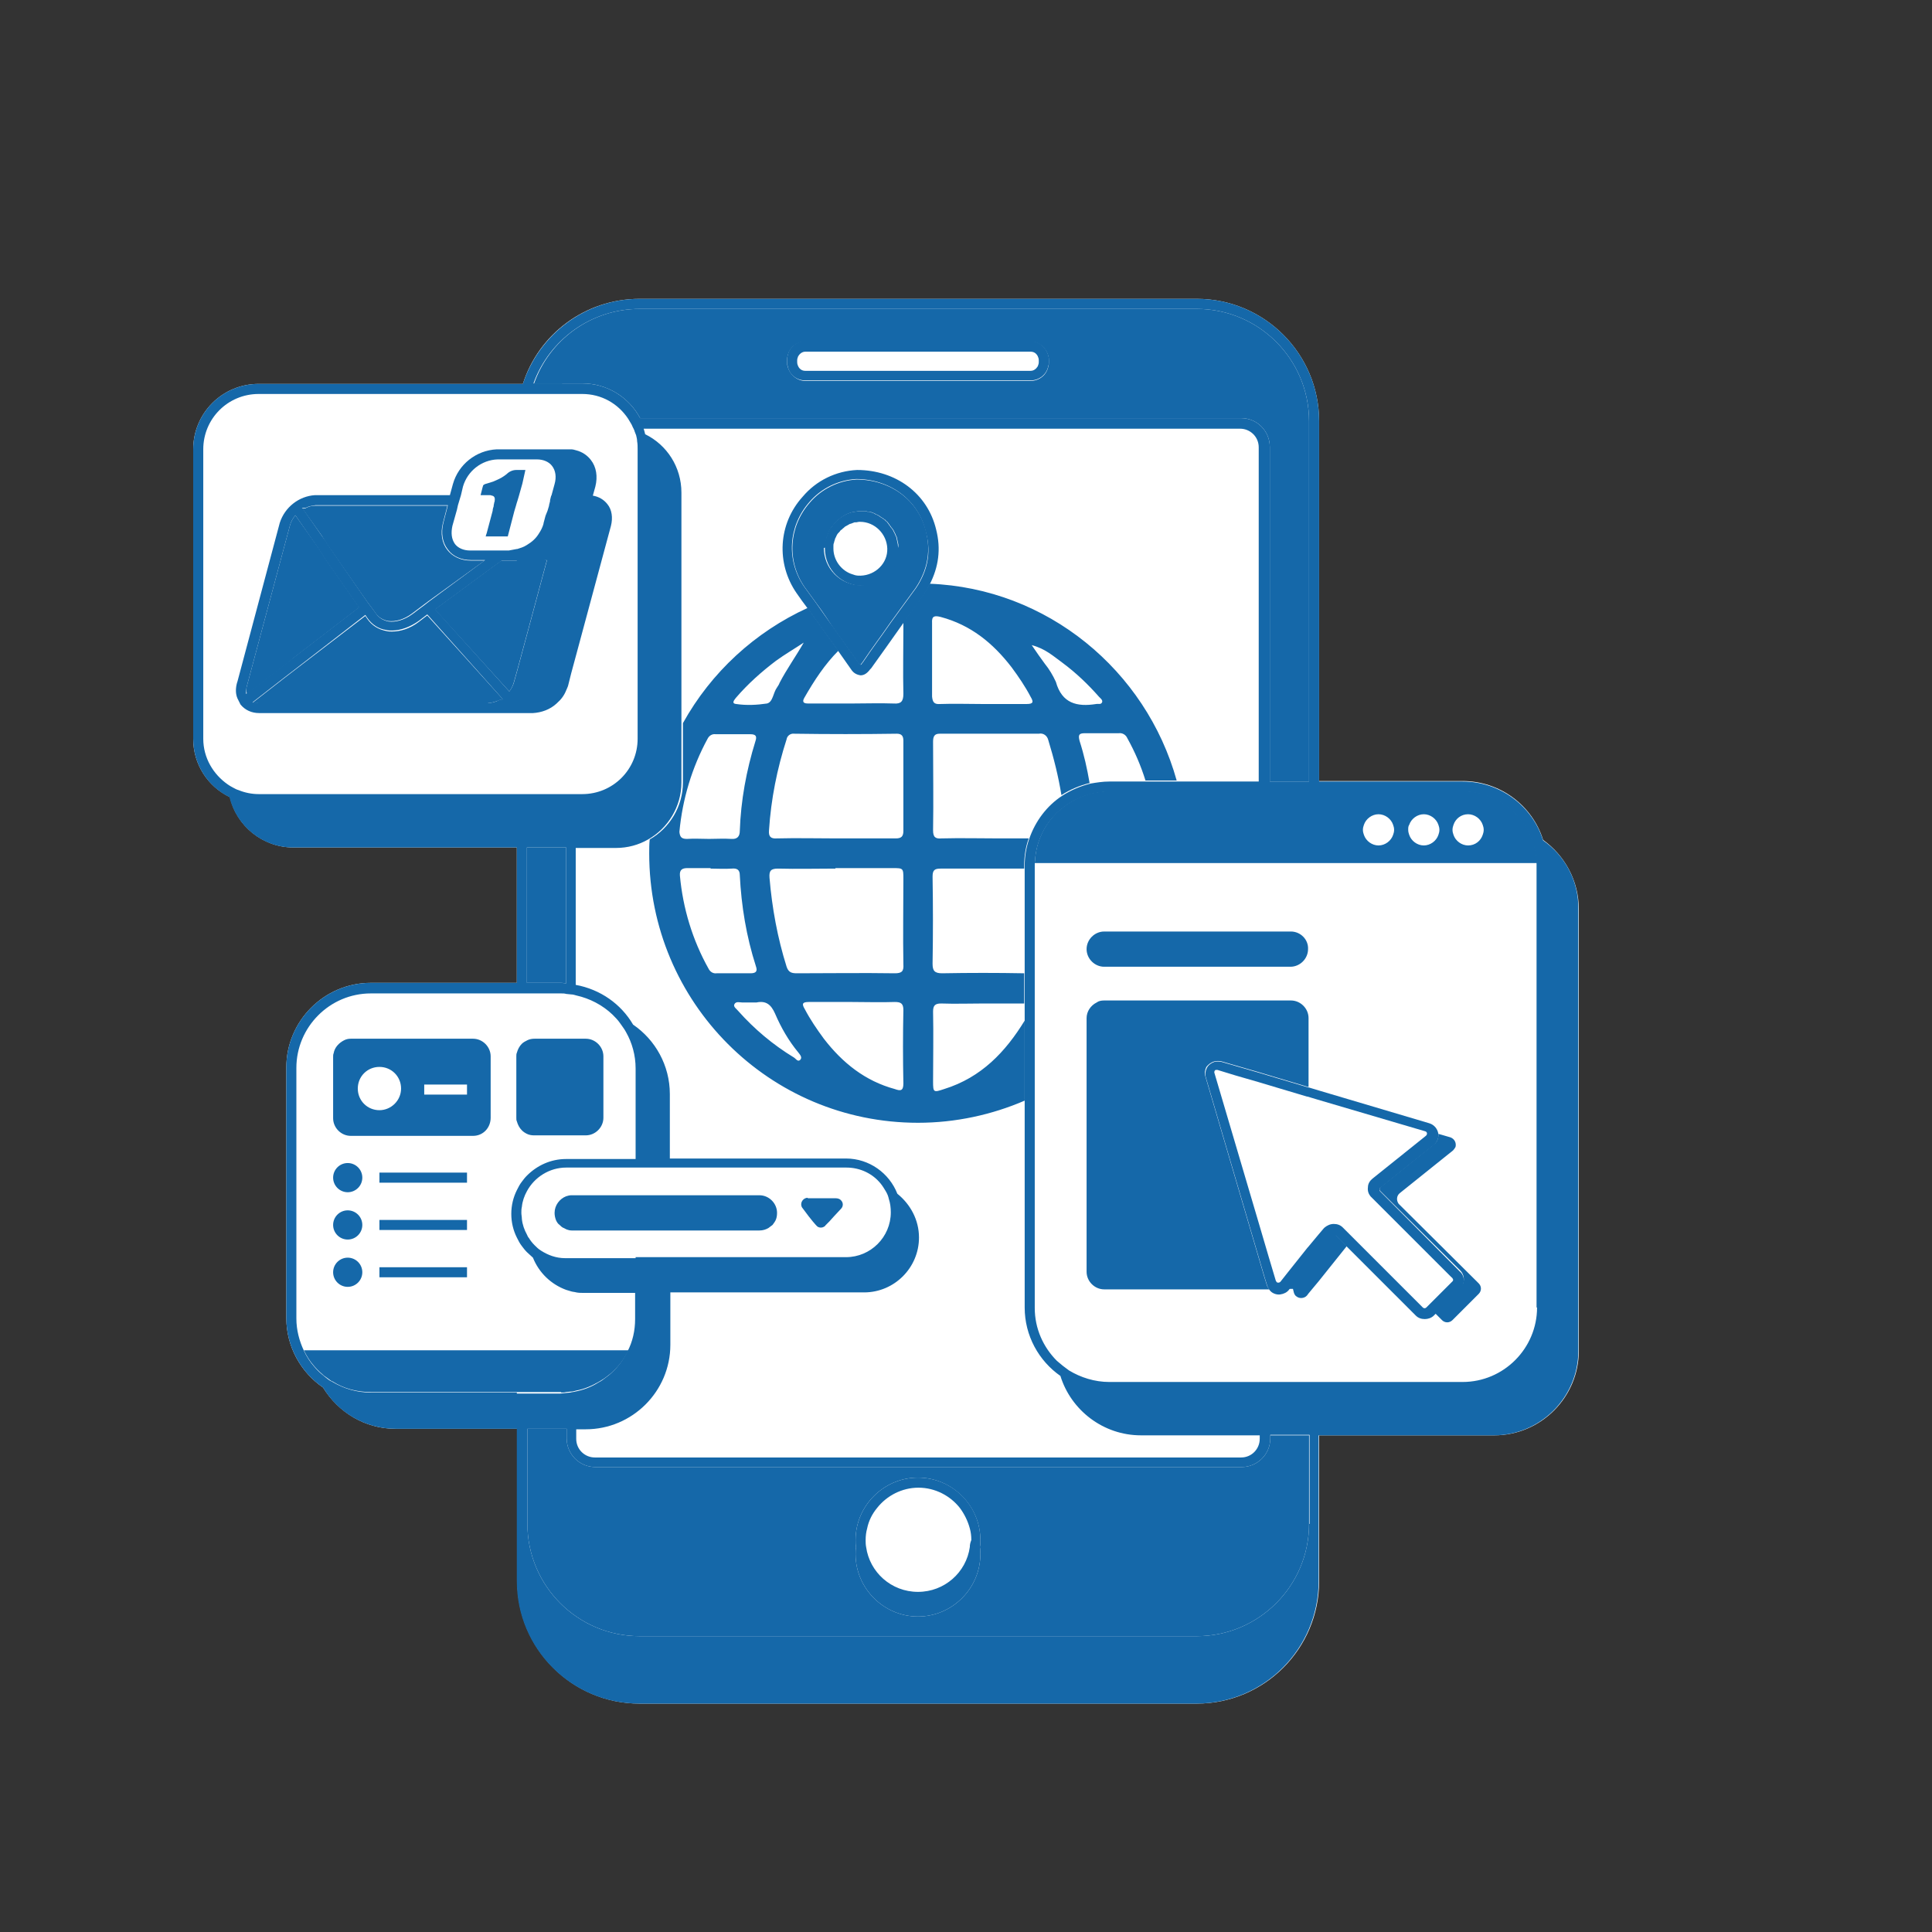 <?xml version="1.0" encoding="UTF-8"?>
<svg xmlns="http://www.w3.org/2000/svg" xmlns:xlink="http://www.w3.org/1999/xlink" width="1080" zoomAndPan="magnify" viewBox="0 0 810 810" height="1080" preserveAspectRatio="xMidYMid meet" version="1.2">
  <rect x="0" y="0" width="810" height="810" fill="#333333" stroke="none"/>
  <defs>
    <clipPath id="a5200ec0a7">
      <path d="M 81 125.02 L 662 125.02 L 662 714.52 L 81 714.52 Z M 81 125.02 "></path>
    </clipPath>
    <clipPath id="5ad0961007">
      <path d="M 81 125.02 L 662 125.02 L 662 714.52 L 81 714.52 Z M 81 125.02 "></path>
    </clipPath>
  </defs>
  <g id="05b8f30c1b">
    <g clip-rule="nonzero" clip-path="url(#a5200ec0a7)">
      <path style=" stroke:none;fill-rule:nonzero;fill:#ffffff;fill-opacity:1;" d="M 661.934 381.258 L 661.934 566.32 C 661.934 585.734 646.105 601.77 626.484 601.77 L 553.047 601.77 L 553.047 662.965 C 553.047 691.242 530.047 714.242 501.77 714.242 L 268.172 714.242 C 239.898 714.242 216.895 691.242 216.895 662.965 L 216.895 599.027 L 165.828 599.027 C 152.957 599.027 141.773 592.062 135.441 581.723 C 126.156 575.395 120.039 564.633 120.039 552.605 L 120.039 447.516 C 120.039 428.102 135.863 412.066 155.488 412.066 L 216.684 412.066 L 216.684 355.301 L 122.992 355.301 C 110.121 355.301 99.148 346.227 96.406 334.199 C 87.121 329.77 81 320.484 81 309.723 L 81 188.387 C 81 173.191 93.238 160.953 108.434 160.953 L 219.219 160.953 C 225.758 140.273 245.172 125.293 268.172 125.293 L 501.77 125.293 C 530.047 125.293 553.047 148.293 553.047 176.57 L 553.047 327.449 L 613.188 327.449 C 629.016 327.449 642.52 337.789 646.953 352.137 C 656.023 358.68 661.934 369.23 661.934 381.258 Z M 661.934 381.258 "></path>
    </g>
    <path style=" stroke:none;fill-rule:nonzero;fill:#1568a9;fill-opacity:1;" d="M 235.254 412.066 L 220.906 412.066 L 220.906 355.301 L 237.363 355.301 L 237.363 412.277 C 236.73 412.277 236.098 412.066 235.254 412.066 Z M 532.367 601.77 L 548.828 601.77 L 548.828 638.91 C 548.828 664.867 527.727 685.969 501.77 685.969 L 268.172 685.969 C 242.219 685.969 221.117 664.867 221.117 638.91 L 221.117 599.027 L 237.574 599.027 L 237.574 603.039 C 237.574 609.578 242.852 615.066 249.605 615.066 L 520.551 615.066 C 527.094 615.066 532.578 609.789 532.578 603.039 L 532.578 601.77 Z M 410.82 648.617 C 411.031 647.562 411.031 646.508 411.031 645.664 C 411.031 631.312 399.215 619.496 384.867 619.496 C 370.516 619.496 358.699 631.312 358.699 645.664 C 358.699 646.719 358.699 647.773 358.91 648.617 C 358.699 649.672 358.699 650.727 358.699 651.57 C 358.699 665.922 370.516 677.738 384.867 677.738 C 399.215 677.738 411.031 665.922 411.031 651.57 C 411.031 650.727 411.031 649.672 410.82 648.617 Z M 235.676 160.953 L 223.859 160.953 C 230.191 142.594 247.703 129.512 268.172 129.512 L 501.77 129.512 C 527.727 129.512 548.828 150.613 548.828 176.57 L 548.828 327.66 L 532.367 327.66 L 532.367 187.332 C 532.367 180.789 527.094 175.305 520.34 175.305 L 268.383 175.305 C 263.742 166.652 254.668 160.742 244.117 160.742 L 235.676 160.742 Z M 330 151.879 C 330 152.512 330 152.934 330.211 153.566 C 331.059 156.945 334.012 159.688 337.598 159.688 L 432.133 159.688 C 435.723 159.688 438.887 157.156 439.52 153.566 C 439.73 153.145 439.73 152.512 439.73 151.879 L 439.73 151.035 C 439.73 150.402 439.73 149.98 439.52 149.348 C 438.676 145.973 435.723 143.227 432.133 143.227 L 337.598 143.227 C 334.012 143.227 330.848 145.762 330.211 149.348 C 330 149.77 330 150.402 330 151.035 Z M 391.195 310.988 C 391.195 323.438 391.406 335.676 391.195 348.129 C 391.195 351.082 392.254 351.715 394.785 351.504 C 402.805 351.293 410.82 351.504 418.84 351.504 C 423.062 351.504 427.281 351.504 431.289 351.504 C 430.023 355.09 429.391 358.891 429.391 362.898 L 429.391 364.164 C 426.016 364.164 422.641 364.164 419.262 364.164 C 411.031 364.164 402.594 364.164 394.363 364.164 C 391.828 364.164 390.984 364.797 390.984 367.539 C 391.195 379.781 391.195 391.809 390.984 404.047 C 390.984 407 391.828 408.055 394.996 408.055 C 406.391 407.844 417.996 407.844 429.391 408.055 L 429.391 420.719 C 423.695 420.719 417.996 420.719 412.297 420.719 C 406.391 420.719 400.48 420.93 394.574 420.719 C 392.043 420.719 391.195 421.562 391.195 424.094 C 391.406 433.801 391.195 443.719 391.195 453.426 C 391.195 458.066 391.406 458.066 395.84 456.59 C 411.453 451.738 421.582 440.977 429.602 427.891 L 429.602 461.445 C 415.887 467.352 400.691 470.73 384.867 470.73 C 322.617 470.73 272.184 420.297 272.184 357.832 C 272.184 355.934 272.184 353.824 272.395 351.926 C 280.625 347.281 286.32 338.211 286.32 328.082 L 286.32 303.18 C 298.137 281.867 316.496 264.984 338.652 254.855 C 341.188 258.445 343.93 262.242 346.461 265.828 L 351.527 272.793 C 345.828 278.492 341.398 285.242 337.176 292.629 C 336.121 294.527 337.176 294.949 338.863 294.949 C 344.984 294.949 350.891 294.949 357.012 294.949 C 362.922 294.949 368.828 294.738 374.738 294.949 C 377.691 295.16 378.746 294.105 378.746 290.941 C 378.535 281.867 378.746 272.582 378.746 263.508 C 378.746 262.453 378.746 261.609 378.746 260.766 C 381.277 257.391 383.602 254.012 386.133 250.637 C 387.609 248.738 388.664 246.84 389.719 244.727 C 439.098 246.629 480.457 281.023 493.328 327.234 L 480.246 327.234 C 478.348 321.117 475.816 315.207 472.648 309.512 C 472.016 308.035 470.539 307.191 469.062 307.402 C 464.422 307.402 459.566 307.402 454.926 307.402 C 452.391 307.402 451.969 308.035 452.602 310.566 C 454.504 316.473 455.77 322.172 456.824 328.293 C 452.602 329.348 448.594 331.035 445.008 333.355 C 443.742 325.547 441.84 317.953 439.52 310.355 C 439.098 308.457 437.41 307.191 435.512 307.613 C 421.582 307.613 407.867 307.613 393.941 307.613 C 391.828 307.613 391.195 308.668 391.195 310.988 Z M 332.957 307.613 C 331.48 307.402 330 308.457 329.789 309.934 C 325.781 322.383 323.25 335.043 322.406 348.129 C 322.195 350.66 323.039 351.715 325.781 351.504 C 334.012 351.293 342.453 351.504 350.68 351.504 C 358.91 351.504 367.352 351.504 375.582 351.504 C 377.902 351.504 378.746 350.66 378.746 348.34 C 378.746 335.676 378.746 323.016 378.746 310.566 C 378.746 308.668 378.113 307.613 376.004 307.613 C 361.656 307.824 347.305 307.824 332.957 307.613 Z M 308.688 295.16 C 312.91 295.793 317.34 295.582 321.562 294.949 C 324.094 294.316 324.094 290.52 325.781 288.199 C 326.203 287.566 326.625 286.934 326.836 286.297 C 329.789 280.602 333.59 275.324 336.965 269.418 C 333.168 271.949 329.156 274.27 325.359 277.016 C 319.238 281.656 313.543 286.723 308.477 292.629 C 308.055 293.262 306.367 294.949 308.688 295.16 Z M 288.008 351.715 C 291.176 351.504 294.129 351.715 297.293 351.715 C 300.461 351.715 303.414 351.504 306.578 351.715 C 309.109 351.926 310.164 350.66 310.164 348.34 C 310.59 335.676 312.91 323.016 316.707 310.777 C 317.34 308.879 317.129 307.824 314.598 307.824 C 309.742 307.824 304.891 307.824 300.035 307.824 C 298.559 307.613 297.293 308.457 296.66 309.723 C 290.121 321.75 286.109 335.043 284.844 348.762 C 285.055 351.082 285.898 351.715 288.008 351.715 Z M 314.598 408.055 C 316.707 408.055 317.762 407.422 316.918 405.102 C 312.91 392.652 310.801 379.781 310.164 366.906 C 310.164 364.586 308.898 363.953 306.789 364.164 C 303.836 364.375 300.883 364.164 297.926 364.164 L 297.926 363.953 C 294.762 363.953 291.598 363.953 288.219 363.953 C 286.109 363.953 284.844 364.586 285.055 367.117 C 286.32 380.836 290.332 394.129 297.082 406.156 C 297.715 407.422 298.98 408.266 300.461 408.055 C 305.102 408.055 309.953 408.055 314.598 408.055 Z M 334.645 441.188 C 330.633 436.332 327.469 430.848 324.938 424.938 C 323.25 421.141 321.141 419.453 317.129 420.297 C 316.496 420.297 315.863 420.297 315.23 420.297 C 313.965 420.297 312.488 420.297 311.223 420.297 C 310.164 420.297 308.477 419.664 307.844 421.141 C 307.422 422.195 308.898 423.039 309.531 423.883 C 316.285 431.48 324.094 438.02 332.746 443.297 C 333.59 443.719 334.434 445.406 335.488 444.352 C 336.543 443.297 335.277 442.031 334.645 441.188 Z M 378.746 454.27 C 378.535 443.93 378.535 433.801 378.746 423.461 C 378.746 420.719 377.691 420.086 375.16 420.086 C 369.25 420.297 363.344 420.086 357.223 420.086 C 351.105 420.086 344.984 420.086 339.074 420.086 C 336.332 420.086 336.121 420.93 337.387 423.039 C 339.707 427.469 342.453 431.48 345.406 435.488 C 353.215 445.617 362.711 453.215 375.16 456.59 C 377.48 457.434 378.746 457.434 378.746 454.27 Z M 378.746 404.258 C 378.535 392.441 378.746 380.414 378.746 368.598 C 378.746 363.953 378.746 363.953 374.105 363.953 C 366.086 363.953 358.277 363.953 350.258 363.953 L 350.258 364.164 C 342.242 364.164 334.223 364.375 326.203 364.164 C 323.25 364.164 322.406 365.008 322.617 367.961 C 323.672 380.625 325.992 393.285 329.789 405.312 C 330.633 407.844 332.113 408.055 334.223 408.055 C 347.938 408.055 361.445 407.844 375.16 408.055 C 378.113 408.055 378.957 407.211 378.746 404.258 Z M 432.555 270.473 C 434.668 273.637 436.355 275.957 438.043 278.281 C 439.941 280.602 441.418 283.133 442.684 285.875 C 445.219 294.949 451.547 296.426 459.566 295.16 C 460.41 294.949 461.676 295.582 462.098 294.316 C 462.309 293.473 461.465 292.84 460.832 292.207 C 456.191 286.934 451.125 282.078 445.43 277.859 C 441.629 275.113 438.254 271.949 432.555 270.473 Z M 394.152 295.16 C 400.059 294.949 405.969 295.16 411.875 295.16 C 417.996 295.16 424.328 295.16 430.445 295.16 C 433.191 295.16 433.402 294.316 432.133 292.207 C 429.812 287.777 427.07 283.766 424.117 279.758 C 416.309 269.629 407.023 262.031 394.363 258.656 C 391.828 258.023 390.562 258.234 390.773 261.188 C 390.773 271.527 390.773 281.656 390.773 291.996 C 390.984 294.316 391.617 295.371 394.152 295.16 Z M 342.453 253.168 C 340.762 250.848 339.074 248.527 337.387 246.207 C 329.789 235.23 330.633 220.883 339.496 210.754 C 344.352 205.059 351.527 201.469 359.121 201.047 C 373.262 201.047 385.078 209.699 388.242 222.781 C 390.141 230.59 389.086 237.766 384.867 244.938 C 384.234 245.996 383.391 247.262 382.547 248.316 C 380.012 251.691 377.691 255.066 375.16 258.445 C 372.629 261.82 370.305 265.406 367.773 268.785 C 365.664 271.738 363.555 274.691 361.445 277.859 L 361.23 278.07 C 361.02 278.492 360.809 278.703 360.598 278.703 C 360.387 278.703 360.387 278.492 359.965 278.07 L 354.059 269.84 L 349.414 263.297 C 347.305 260.133 344.984 256.547 342.453 253.168 Z M 345.406 229.746 C 345.406 238.398 352.371 245.359 361.02 245.359 C 369.672 245.148 376.426 238.398 376.637 229.746 C 376.637 229.113 376.637 228.691 376.637 228.27 C 376.426 227.215 376.215 226.371 376.004 225.312 C 376.004 225.102 376.004 225.102 375.793 224.891 C 375.582 224.469 375.582 224.258 375.371 223.836 C 375.371 223.625 375.16 223.625 375.16 223.414 C 374.949 223.203 374.949 222.781 374.738 222.57 C 374.738 222.359 374.527 222.359 374.527 222.148 C 374.316 221.938 374.105 221.516 373.895 221.305 C 373.895 221.305 373.684 221.094 373.684 221.094 C 373.473 220.672 373.262 220.461 373.051 220.25 C 373.051 220.039 372.84 220.039 372.84 219.828 C 372.629 219.617 372.418 219.406 372.207 218.984 C 372.207 218.984 371.996 218.773 371.996 218.773 C 371.781 218.562 371.359 218.352 371.148 217.93 C 370.938 217.93 370.938 217.719 370.727 217.719 C 370.516 217.508 370.094 217.297 369.883 217.086 C 369.672 217.086 369.672 216.875 369.461 216.875 C 369.25 216.664 368.828 216.453 368.617 216.242 C 368.406 216.242 368.406 216.031 368.195 216.031 C 367.984 215.82 367.562 215.82 367.352 215.609 C 367.141 215.609 366.93 215.398 366.93 215.398 C 366.719 215.184 366.297 215.184 366.086 214.973 C 365.875 214.973 365.664 214.973 365.453 214.762 C 365.242 214.762 364.82 214.551 364.609 214.551 C 364.398 214.551 364.188 214.551 363.977 214.551 C 363.766 214.551 363.344 214.34 363.133 214.34 C 362.922 214.34 362.711 214.34 362.5 214.34 C 362.289 214.34 361.867 214.34 361.656 214.34 C 361.656 214.34 361.445 214.34 361.445 214.34 L 361.23 214.34 C 361.02 214.34 360.598 214.34 360.387 214.34 C 360.176 214.34 359.965 214.34 359.754 214.34 C 359.332 214.34 358.91 214.551 358.488 214.551 C 358.488 214.551 358.277 214.551 358.277 214.551 C 355.957 214.973 353.637 216.031 351.738 217.719 C 351.527 217.93 351.102 218.141 350.891 218.562 C 350.891 218.562 350.68 218.773 350.68 218.773 C 350.68 218.773 350.469 218.984 350.469 218.984 C 350.258 219.195 350.047 219.406 349.836 219.617 C 349.836 219.617 349.625 219.828 349.625 219.828 C 349.414 220.039 349.203 220.461 348.992 220.672 C 348.992 220.883 348.781 220.883 348.781 220.883 C 348.57 221.094 348.359 221.516 348.148 221.727 C 348.148 221.938 347.938 221.938 347.938 222.148 C 347.727 222.57 347.516 222.781 347.516 223.203 C 347.516 223.414 347.305 223.414 347.305 223.625 C 347.094 224.047 347.094 224.258 346.883 224.68 C 346.883 224.891 346.883 224.891 346.672 225.102 C 346.672 225.527 346.461 225.738 346.461 226.16 C 346.461 226.371 346.461 226.371 346.25 226.582 C 346.25 227.004 346.039 227.215 346.039 227.637 C 346.039 227.848 346.039 228.059 346.039 228.27 C 346.039 228.48 346.039 228.902 346.039 229.113 C 346.039 229.324 346.039 229.324 346.039 229.535 Z M 204.656 294.738 C 206.344 294.738 208.031 294.105 209.512 293.473 L 210.988 293.473 L 210.566 292.84 L 179.125 258.023 L 175.535 260.766 C 171.949 263.508 167.941 264.773 164.352 264.773 C 163.508 264.773 162.875 264.773 162.031 264.562 C 158.656 263.93 155.91 262.242 154.012 259.5 L 153.168 258.234 L 124.258 280.391 L 118.773 284.609 L 106.32 294.316 L 105.898 294.738 L 107.59 294.738 C 108.012 294.738 108.434 294.949 108.855 294.949 L 204.656 294.949 Z M 216.684 235.02 L 210.145 235.02 L 182.289 255.488 L 213.52 289.887 C 214.363 288.832 214.996 287.566 215.418 286.086 L 216.895 280.812 L 219.008 273.004 L 221.117 265.195 L 229.348 234.598 C 228.5 234.809 227.867 234.809 227.023 234.809 L 216.684 234.809 Z M 123.203 275.746 L 125.945 273.637 L 150.637 254.645 L 136.496 234.387 L 133.543 229.746 L 123.836 216.031 C 122.781 217.297 121.938 218.773 121.516 220.461 L 103.578 287.355 C 103.156 288.621 103.156 289.887 103.578 290.941 L 120.672 277.859 Z M 102.312 294.738 Z M 134.809 224.469 L 136.285 226.793 L 137.766 229.113 L 153.801 252.113 L 156.332 255.488 L 157.387 256.969 C 158.656 258.867 160.555 259.922 162.664 260.344 C 165.828 260.766 169.418 259.711 172.793 257.18 L 176.168 254.645 L 177.855 253.379 L 179.547 252.113 L 203.18 235.02 L 197.27 235.02 C 193.262 235.02 189.676 233.332 187.562 230.59 C 185.242 227.637 184.609 223.625 185.664 219.406 L 187.141 213.707 L 187.562 212.02 L 132.066 212.02 C 130.59 212.02 129.324 212.441 128.059 213.074 L 126.578 213.074 L 127.004 213.496 Z M 204.234 207.59 C 204.445 207.59 204.867 207.59 205.078 207.59 C 205.5 207.59 205.922 207.59 206.133 207.801 C 206.133 207.801 206.344 207.801 206.344 207.801 C 207.188 208.012 207.609 208.645 207.398 209.91 C 207.398 210.121 207.398 210.332 207.188 210.754 C 207.188 211.176 206.977 211.598 206.977 212.02 C 206.977 212.02 206.977 212.23 206.977 212.23 C 206.766 212.863 206.555 213.496 206.555 214.129 C 205.289 218.984 205.711 217.297 204.023 223.625 C 203.812 224.047 203.812 224.469 203.602 224.891 L 212.887 224.891 L 215.629 214.34 L 216.262 212.23 L 216.684 210.754 L 216.895 210.121 L 217.527 208.012 L 219.008 202.734 L 220.273 197.039 C 219.852 197.039 219.43 197.039 219.008 197.039 C 219.008 197.039 219.008 197.039 218.797 197.039 C 218.371 197.039 218.16 197.039 217.738 197.039 C 217.316 197.039 217.105 197.039 216.684 197.039 C 216.684 197.039 216.684 197.039 216.473 197.039 C 214.996 197.039 213.52 197.672 212.465 198.727 C 211.199 199.781 209.723 200.625 208.242 201.258 C 207.398 201.68 206.344 202.102 205.5 202.312 C 204.867 202.523 204.023 202.734 203.391 202.945 C 203.18 202.945 203.18 203.156 202.969 203.156 C 202.758 203.367 202.547 203.367 202.547 203.578 C 202.125 204.844 201.914 206.113 201.492 207.59 C 201.703 207.59 201.703 207.59 201.914 207.59 C 202.969 207.59 203.602 207.59 204.234 207.59 Z M 235.254 583.836 C 235.887 583.836 236.73 583.836 237.363 583.625 C 237.996 583.625 238.84 583.414 239.477 583.414 C 240.109 583.414 240.953 583.203 241.586 582.992 C 245.172 582.359 248.336 580.879 251.293 579.191 C 252.348 578.559 253.402 577.926 254.457 577.082 C 255.301 576.449 256.145 575.816 256.988 574.973 C 259.734 572.441 261.844 569.484 263.531 566.109 L 127.426 566.109 C 128.48 568.43 129.957 570.75 131.645 572.652 C 132.699 573.918 133.754 574.973 135.02 576.027 C 135.441 576.449 135.863 576.871 136.285 577.082 C 137.133 577.715 137.766 578.137 138.609 578.77 C 138.82 578.98 139.031 578.98 139.453 579.191 C 144.094 582.148 149.582 583.625 155.488 583.625 L 235.254 583.625 Z M 198.328 476.215 L 147.047 476.215 C 143.039 476.215 139.664 472.84 139.664 468.828 L 139.664 443.086 C 139.664 442.664 139.664 442.031 139.875 441.609 C 140.297 439.074 142.195 437.176 144.305 436.121 C 145.148 435.699 145.992 435.488 147.047 435.488 L 198.328 435.488 C 202.336 435.488 205.711 438.863 205.711 442.875 L 205.711 468.617 C 205.711 472.84 202.547 476.215 198.328 476.215 Z M 168.152 456.379 C 168.152 451.316 164.141 447.305 159.078 447.305 C 154.012 447.305 150.004 451.316 150.004 456.379 C 150.004 461.445 154.012 465.453 159.078 465.453 C 163.93 465.453 168.152 461.445 168.152 456.379 Z M 195.793 454.691 L 177.859 454.691 L 177.859 458.91 L 195.793 458.91 Z M 234.621 513.566 C 235.043 513.988 235.676 514.621 236.309 514.832 C 236.73 515.043 237.152 515.254 237.574 515.465 C 238.207 515.676 238.84 515.887 239.688 515.887 C 239.898 515.887 239.898 515.887 240.109 515.887 L 318.395 515.887 C 319.871 515.887 321.141 515.465 322.195 514.832 C 322.828 514.41 323.25 513.988 323.883 513.566 C 324.305 512.934 324.727 512.512 325.148 511.668 C 325.57 510.824 325.781 509.766 325.781 508.5 C 325.781 504.492 322.406 501.117 318.395 501.117 L 239.898 501.117 C 239.688 501.117 239.688 501.117 239.477 501.117 C 238.84 501.117 237.996 501.328 237.363 501.539 C 234.621 502.594 232.512 505.336 232.512 508.5 C 232.512 509.555 232.723 510.609 233.145 511.668 C 233.566 512.512 233.988 513.145 234.621 513.566 Z M 338.652 502.172 C 337.176 502.172 335.91 503.438 335.91 504.914 C 335.91 505.547 336.121 506.18 336.543 506.602 L 339.074 509.977 L 340.762 512.09 L 342.031 513.566 C 342.242 513.777 342.453 513.988 342.664 514.199 C 343.508 514.832 344.773 514.832 345.617 514.199 C 345.617 514.199 345.828 514.199 345.828 513.988 C 346.039 513.988 346.039 513.777 346.039 513.777 L 347.727 512.09 L 349.625 509.977 L 352.582 506.812 C 353.637 505.758 353.637 504.07 352.371 503.016 C 351.949 502.594 351.102 502.383 350.469 502.383 L 338.652 502.383 Z M 218.797 437.598 C 217.738 438.652 217.105 439.922 216.684 441.398 C 216.473 441.82 216.473 442.453 216.473 442.875 L 216.473 468.617 C 216.473 469.25 216.473 469.672 216.684 470.098 C 217.105 471.574 217.738 472.84 218.797 473.895 C 219.43 474.527 220.062 474.949 220.906 475.371 C 221.75 475.793 222.805 476.004 223.859 476.004 L 245.594 476.004 C 249.605 476.004 252.98 472.629 252.98 468.617 L 252.98 442.875 C 252.98 438.863 249.605 435.488 245.594 435.488 L 224.07 435.488 C 223.016 435.488 221.961 435.699 221.117 436.121 C 220.273 436.543 219.43 436.965 218.797 437.598 Z M 145.781 487.609 C 142.406 487.609 139.664 490.352 139.664 493.73 C 139.664 497.105 142.406 499.848 145.781 499.848 C 149.16 499.848 151.902 497.105 151.902 493.73 C 151.902 490.352 149.16 487.609 145.781 487.609 Z M 195.793 491.621 L 159.078 491.621 L 159.078 495.84 L 195.793 495.84 Z M 145.781 507.445 C 142.406 507.445 139.664 510.188 139.664 513.566 C 139.664 516.941 142.406 519.684 145.781 519.684 C 149.16 519.684 151.902 516.941 151.902 513.566 C 151.902 510.188 149.16 507.445 145.781 507.445 Z M 195.793 511.457 L 159.078 511.457 L 159.078 515.676 L 195.793 515.676 Z M 145.781 527.281 C 142.406 527.281 139.664 530.023 139.664 533.402 C 139.664 536.777 142.406 539.52 145.781 539.52 C 149.16 539.52 151.902 536.777 151.902 533.402 C 151.902 530.023 149.16 527.281 145.781 527.281 Z M 159.078 535.512 L 195.793 535.512 L 195.793 531.293 L 159.078 531.293 Z M 548.828 331.668 L 613.188 331.668 C 625.426 331.668 635.766 338.633 641.043 348.762 C 641.465 349.816 641.887 350.66 642.309 351.715 C 642.73 352.77 642.941 353.824 643.363 354.879 C 643.996 357.199 644.207 359.523 644.418 361.844 L 433.824 361.844 C 434.035 358.258 434.668 354.668 435.934 351.504 C 438.043 346.016 441.629 341.375 446.273 338 C 449.648 335.465 453.66 333.566 458.09 332.512 C 460.41 332.09 462.73 331.668 465.055 331.668 Z M 608.969 347.918 C 608.969 348.762 609.18 349.395 609.391 350.027 C 610.234 352.559 612.766 354.457 615.508 354.457 C 618.465 354.457 620.785 352.559 621.629 350.027 C 621.84 349.395 622.051 348.762 622.051 347.918 C 622.051 347.07 621.84 346.438 621.629 345.805 C 620.785 343.273 618.254 341.375 615.508 341.375 C 612.555 341.375 610.234 343.273 609.391 345.805 C 609.18 346.438 608.969 347.07 608.969 347.918 Z M 590.398 347.918 C 590.398 348.762 590.609 349.395 590.82 350.027 C 591.664 352.559 594.195 354.457 596.941 354.457 C 599.684 354.457 602.215 352.559 603.059 350.027 C 603.27 349.395 603.48 348.762 603.48 347.918 C 603.48 347.07 603.27 346.438 603.059 345.805 C 602.215 343.273 599.684 341.375 596.941 341.375 C 594.195 341.375 591.664 343.273 590.82 345.805 C 590.398 346.438 590.398 347.07 590.398 347.918 Z M 571.406 347.918 C 571.406 348.762 571.617 349.395 571.828 350.027 C 572.672 352.559 575.203 354.457 577.949 354.457 C 580.691 354.457 583.223 352.559 584.066 350.027 C 584.277 349.395 584.488 348.762 584.488 347.918 C 584.488 347.07 584.277 346.438 584.066 345.805 C 583.223 343.273 580.691 341.375 577.949 341.375 C 575.203 341.375 572.672 343.273 571.828 345.805 C 571.617 346.438 571.406 347.07 571.406 347.918 Z M 541.23 390.543 L 462.941 390.543 C 458.934 390.543 455.559 393.918 455.559 397.926 C 455.559 401.938 458.934 405.312 462.941 405.312 L 541.02 405.312 C 545.031 405.312 548.406 401.938 548.406 397.926 C 548.617 393.918 545.242 390.543 541.23 390.543 Z M 509.156 444.984 C 510.211 444.773 511.055 444.773 512.109 444.984 L 528.148 449.625 L 530.258 450.262 L 532.367 450.895 L 548.617 455.746 L 548.617 426.836 C 548.617 422.828 545.242 419.453 541.23 419.453 L 462.941 419.453 C 461.676 419.453 460.621 419.664 459.777 420.297 C 457.246 421.562 455.559 424.094 455.559 426.836 L 455.559 533.191 C 455.559 537.199 458.934 540.574 462.941 540.574 L 532.156 540.574 C 531.734 539.941 531.312 539.52 531.102 538.676 L 530.047 535.301 L 527.938 528.125 L 505.359 451.316 C 504.938 450.051 505.148 448.57 505.781 447.305 C 506.625 446.25 507.68 445.406 509.156 444.984 Z M 586.602 504.914 C 586.602 504.914 586.391 504.703 586.391 504.703 C 585.332 503.227 585.547 501.328 586.812 500.27 L 609.18 482.336 C 609.602 481.914 610.023 481.281 610.234 480.859 C 610.656 479.168 609.812 477.48 608.125 476.848 L 603.059 475.371 C 603.059 476.004 603.059 476.637 602.848 477.27 C 602.637 478.324 602.004 479.168 601.16 479.801 L 578.793 497.738 C 578.582 497.949 578.371 498.371 578.371 498.371 C 578.371 498.371 578.371 498.793 578.582 499.215 L 612.133 532.559 C 614.242 534.668 614.242 538.043 612.133 539.941 L 601.582 550.492 L 604.535 553.449 C 605.801 554.715 607.703 554.715 608.969 553.449 L 619.941 542.477 C 621.207 541.207 621.207 539.309 619.941 538.043 Z M 558.535 517.785 L 552.836 524.75 L 548.617 529.812 L 548.406 530.023 L 541.441 538.676 L 540.176 540.363 L 541.02 540.363 C 541.441 540.363 541.652 540.363 542.074 540.363 L 542.496 542.055 C 542.707 542.688 543.129 543.32 543.551 543.531 C 544.82 544.586 546.93 544.375 547.984 543.109 L 548.617 542.266 L 550.727 539.73 L 552.836 537.199 L 564.652 522.43 L 560.012 517.785 C 559.801 517.363 558.957 517.363 558.535 517.785 Z M 558.535 517.785 "></path>
    <g clip-rule="nonzero" clip-path="url(#5ad0961007)">
      <path style=" stroke:none;fill-rule:nonzero;fill:#1568a9;fill-opacity:1;" d="M 337.598 159.477 L 432.133 159.477 C 435.723 159.477 438.887 156.945 439.52 153.355 C 439.73 152.934 439.73 152.301 439.73 151.668 L 439.73 150.824 C 439.73 150.191 439.73 149.77 439.52 149.137 C 438.676 145.762 435.723 143.016 432.133 143.016 L 337.598 143.016 C 334.012 143.016 330.848 145.551 330.211 149.137 C 330 149.559 330 150.191 330 150.824 L 330 151.668 C 330 152.301 330 152.723 330.211 153.355 C 330.848 156.945 333.801 159.477 337.598 159.477 Z M 334.223 151.457 L 334.223 151.035 C 334.223 150.402 334.434 149.98 334.645 149.348 C 335.277 148.293 336.332 147.449 337.598 147.449 L 432.133 147.449 C 433.402 147.449 434.457 148.082 435.09 149.348 C 435.301 149.77 435.512 150.402 435.512 151.035 L 435.512 151.879 C 435.512 152.512 435.301 152.934 435.09 153.566 C 434.457 154.625 433.402 155.469 432.133 155.469 L 337.598 155.469 C 336.332 155.469 335.277 154.836 334.645 153.566 C 334.434 153.145 334.223 152.512 334.223 151.879 Z M 384.867 619.496 C 370.516 619.496 358.699 631.312 358.699 645.664 C 358.699 646.719 358.699 647.773 358.91 648.617 C 358.699 649.672 358.699 650.727 358.699 651.57 C 358.699 665.922 370.516 677.738 384.867 677.738 C 399.215 677.738 411.031 665.922 411.031 651.57 C 411.031 650.516 411.031 649.461 410.82 648.617 C 411.031 647.562 411.031 646.508 411.031 645.664 C 411.031 631.102 399.215 619.496 384.867 619.496 Z M 406.602 648.617 C 405.125 659.168 396.051 667.398 384.867 667.398 C 373.684 667.398 364.609 659.168 363.133 648.617 C 362.922 647.562 362.922 646.508 362.922 645.664 C 362.922 643.977 363.133 642.285 363.555 640.809 C 364.188 637.645 365.664 634.691 367.773 632.156 C 371.785 627.094 378.113 623.719 385.078 623.719 C 392.043 623.719 398.371 627.094 402.383 632.156 C 404.281 634.691 405.758 637.645 406.602 640.809 C 407.023 642.285 407.234 643.977 407.234 645.664 C 406.812 646.719 406.602 647.562 406.602 648.617 Z M 376.426 228.27 C 376.215 227.215 376.004 226.371 375.793 225.312 C 375.793 225.102 375.793 225.102 375.582 224.891 C 375.371 224.469 375.371 224.258 375.16 223.836 C 375.16 223.625 374.949 223.625 374.949 223.414 C 374.738 223.203 374.738 222.781 374.527 222.57 C 374.527 222.359 374.316 222.359 374.316 222.148 C 374.105 221.938 373.895 221.516 373.684 221.305 C 373.684 221.305 373.473 221.094 373.473 221.094 C 373.262 220.672 373.051 220.461 372.84 220.25 C 372.84 220.039 372.629 220.039 372.629 219.828 C 372.418 219.617 372.207 219.406 371.996 218.984 C 371.996 218.984 371.785 218.773 371.785 218.773 C 371.57 218.562 371.148 218.352 370.938 217.93 C 370.727 217.93 370.727 217.719 370.516 217.719 C 370.305 217.508 369.883 217.297 369.672 217.086 C 369.461 217.086 369.461 216.875 369.25 216.875 C 369.039 216.664 368.617 216.453 368.406 216.242 C 368.195 216.242 368.195 216.031 367.984 216.031 C 367.773 215.82 367.352 215.82 367.141 215.609 C 366.93 215.609 366.719 215.398 366.719 215.398 C 366.508 215.184 366.086 215.184 365.875 214.973 C 365.664 214.973 365.453 214.973 365.242 214.762 C 365.031 214.762 364.609 214.551 364.398 214.551 C 364.188 214.551 363.977 214.551 363.766 214.551 C 363.555 214.551 363.133 214.34 362.922 214.34 C 362.711 214.34 362.5 214.34 362.289 214.34 C 362.078 214.34 361.656 214.34 361.445 214.34 C 361.445 214.34 361.23 214.34 361.23 214.34 L 361.02 214.34 C 360.809 214.34 360.387 214.34 360.176 214.34 C 359.965 214.34 359.754 214.34 359.543 214.34 C 359.121 214.34 358.699 214.551 358.277 214.551 C 358.277 214.551 358.066 214.551 358.066 214.551 C 355.746 214.973 353.426 216.031 351.527 217.719 C 351.316 217.93 350.891 218.141 350.68 218.562 C 350.68 218.562 350.469 218.773 350.469 218.773 C 350.469 218.773 350.258 218.984 350.258 218.984 C 350.047 219.195 349.836 219.406 349.625 219.617 C 349.625 219.617 349.414 219.828 349.414 219.828 C 349.203 220.039 348.992 220.461 348.781 220.672 C 348.781 220.883 348.57 220.883 348.57 220.883 C 348.359 221.094 348.148 221.516 347.938 221.727 C 347.938 221.938 347.727 221.938 347.727 222.148 C 347.516 222.57 347.305 222.781 347.305 223.203 C 347.305 223.414 347.094 223.414 347.094 223.625 C 346.883 224.047 346.883 224.258 346.672 224.68 C 346.672 224.891 346.672 224.891 346.461 225.102 C 346.461 225.527 346.25 225.738 346.25 226.16 C 346.25 226.371 346.25 226.371 346.039 226.582 C 346.039 227.004 345.828 227.215 345.828 227.637 C 345.828 227.848 345.828 228.059 345.828 228.27 C 345.828 228.48 345.828 228.902 345.828 229.113 C 345.828 229.324 345.828 229.324 345.828 229.535 L 345.828 229.957 C 345.828 238.609 352.793 245.57 361.445 245.57 C 370.094 245.359 376.848 238.609 377.059 229.957 C 376.426 229.324 376.426 228.691 376.426 228.27 Z M 360.809 241.352 C 359.965 241.352 359.332 241.352 358.488 241.141 C 357.855 240.93 357.223 240.719 356.59 240.508 C 352.371 238.82 349.414 234.598 349.414 229.957 C 349.414 229.535 349.414 229.113 349.414 228.902 C 349.414 228.48 349.414 228.059 349.625 227.637 C 349.625 227.426 349.836 227.004 349.836 226.793 C 350.047 226.371 350.047 225.949 350.258 225.527 C 350.469 225.312 350.469 225.102 350.68 224.68 C 350.891 224.258 351.102 223.836 351.316 223.625 C 351.527 223.414 351.738 223.203 351.949 222.992 C 352.16 222.781 352.371 222.359 352.582 222.148 C 352.582 222.148 352.582 222.148 352.793 222.148 C 353.004 221.938 353.215 221.727 353.426 221.516 C 353.848 221.305 354.059 220.883 354.48 220.672 C 354.691 220.672 354.691 220.461 354.902 220.461 C 355.324 220.25 355.957 219.828 356.379 219.617 C 356.379 219.617 356.59 219.617 356.59 219.617 C 357.223 219.406 357.645 219.195 358.277 218.984 C 358.488 218.984 358.699 218.984 358.91 218.984 C 359.332 218.984 359.754 218.773 360.387 218.773 L 360.598 218.773 C 366.719 218.773 371.785 223.836 371.996 229.957 C 372.207 236.078 367.141 241.141 360.809 241.352 Z M 646.953 352.348 C 642.52 338 629.016 327.66 613.188 327.66 L 553.047 327.66 L 553.047 176.57 C 553.047 148.293 530.047 125.293 501.77 125.293 L 268.172 125.293 C 245.383 125.293 225.969 140.273 219.219 160.953 L 108.434 160.953 C 93.238 160.953 81 173.191 81 188.387 L 81 309.723 C 81 320.484 87.121 329.77 96.191 334.199 C 99.148 346.227 109.91 355.301 122.781 355.301 L 216.684 355.301 L 216.684 412.066 L 155.488 412.066 C 136.074 412.066 120.039 427.891 120.039 447.516 L 120.039 552.605 C 120.039 564.633 126.156 575.395 135.441 581.723 C 141.562 592.062 152.957 599.027 165.828 599.027 L 216.684 599.027 L 216.684 662.965 C 216.684 691.242 239.688 714.242 267.961 714.242 L 501.559 714.242 C 529.836 714.242 552.836 691.242 552.836 662.965 L 552.836 601.77 L 626.27 601.77 C 645.684 601.77 661.723 585.945 661.723 566.32 L 661.723 381.258 C 661.934 369.23 656.023 358.68 646.953 352.348 Z M 268.172 129.512 L 501.77 129.512 C 527.727 129.512 548.828 150.613 548.828 176.57 L 548.828 327.66 L 532.367 327.66 L 532.367 187.332 C 532.367 180.789 527.094 175.305 520.34 175.305 L 268.383 175.305 C 263.742 166.652 254.668 160.742 244.117 160.742 L 223.648 160.742 C 230.191 142.594 247.703 129.512 268.172 129.512 Z M 444.586 576.871 C 449.016 591.219 462.52 601.77 478.348 601.77 L 528.148 601.77 L 528.148 603.25 C 528.148 607.469 524.773 611.055 520.34 611.055 L 249.395 611.055 C 245.172 611.055 241.586 607.68 241.586 603.25 L 241.586 599.238 L 245.594 599.238 C 265.008 599.238 281.047 583.414 281.047 563.789 L 281.047 541.844 L 362.289 541.844 C 374.949 541.844 385.289 531.504 385.289 518.84 C 385.289 511.457 381.703 504.914 376.215 500.48 C 372.84 491.832 364.398 485.711 354.691 485.711 L 280.836 485.711 L 280.836 458.699 C 280.836 446.672 274.715 435.91 265.43 429.582 C 260.367 420.93 251.715 414.809 241.375 412.91 L 241.375 355.512 L 258.254 355.512 C 263.109 355.512 267.75 354.246 271.762 351.926 C 279.992 347.281 285.688 338.211 285.688 328.082 L 285.688 206.535 C 285.688 195.773 279.566 186.488 270.496 182.055 C 270.285 181.211 270.074 180.367 269.863 179.734 L 519.918 179.734 C 524.137 179.734 527.727 183.109 527.727 187.543 L 527.727 327.66 L 465.055 327.66 C 462.309 327.66 459.777 328.082 457.246 328.504 C 453.027 329.559 449.016 331.246 445.43 333.566 C 438.887 337.789 434.035 344.328 431.5 351.715 C 430.234 355.301 429.602 359.102 429.602 363.109 L 429.602 548.172 C 429.602 559.988 435.512 570.539 444.586 576.871 Z M 266.484 527.492 L 237.363 527.492 C 237.152 527.492 237.152 527.492 236.941 527.492 C 233.145 527.492 229.77 526.227 226.812 524.328 C 225.758 523.695 224.914 522.852 224.07 522.008 C 223.227 521.164 222.383 520.105 221.75 519.051 C 221.328 518.629 221.117 517.996 220.906 517.574 C 219.852 515.676 219.008 513.355 218.797 511.035 C 218.797 510.188 218.582 509.344 218.582 508.5 C 218.582 507.656 218.582 506.812 218.797 505.969 C 219.008 503.648 219.852 501.328 220.906 499.426 C 224.07 493.52 230.402 489.508 237.363 489.508 L 354.902 489.508 C 360.598 489.508 365.875 492.043 369.25 496.262 C 370.094 497.316 370.727 498.371 371.359 499.426 C 371.996 500.48 372.418 501.539 372.629 502.594 C 373.262 504.492 373.473 506.391 373.473 508.289 C 373.473 518.629 365.031 527.07 354.691 527.07 L 266.484 527.07 Z M 108.434 332.934 C 105.477 332.934 102.523 332.301 99.992 331.246 C 99.148 331.035 98.516 330.613 97.672 330.191 C 96.828 329.77 96.191 329.348 95.559 328.926 C 89.441 324.703 85.219 317.742 85.219 309.723 L 85.219 188.387 C 85.219 175.516 95.559 165.176 108.434 165.176 L 244.117 165.176 C 252.137 165.176 259.098 169.184 263.32 175.516 C 263.742 176.148 264.164 176.992 264.586 177.625 C 265.008 178.258 265.219 179.102 265.641 179.734 C 265.641 179.945 265.852 180.156 265.852 180.156 C 266.062 181 266.484 181.844 266.695 182.477 C 266.906 183.32 267.117 184.164 267.117 185.012 C 267.328 186.066 267.328 187.332 267.328 188.387 L 267.328 309.723 C 267.328 322.594 256.988 332.934 244.117 332.934 Z M 237.363 355.512 L 237.363 412.277 C 236.73 412.277 235.887 412.066 235.254 412.066 L 220.906 412.066 L 220.906 355.301 L 237.363 355.301 Z M 216.684 583.836 L 155.488 583.836 C 149.582 583.836 144.094 582.148 139.453 579.402 C 139.242 579.191 139.031 579.191 138.609 578.98 C 137.766 578.559 137.133 577.926 136.285 577.293 C 135.863 576.871 135.441 576.66 135.02 576.238 C 133.754 575.184 132.699 574.129 131.645 572.863 C 129.957 570.961 128.48 568.641 127.426 566.32 C 125.523 562.312 124.258 557.668 124.258 552.816 L 124.258 447.727 C 124.258 430.637 138.188 416.496 155.488 416.496 L 235.254 416.496 C 235.887 416.496 236.73 416.496 237.363 416.707 C 237.996 416.707 238.84 416.918 239.477 416.918 C 240.109 416.918 240.953 417.129 241.586 417.34 C 247.281 418.605 252.559 421.352 256.777 425.359 C 257.832 426.414 259.098 427.68 259.945 428.945 C 260.789 430.215 261.844 431.48 262.477 432.746 C 265.008 437.176 266.484 442.453 266.484 447.938 L 266.484 485.922 L 237.363 485.922 C 230.824 485.922 225.125 488.664 220.906 492.887 C 220.062 493.73 219.43 494.574 218.797 495.418 C 217.949 496.473 217.316 497.738 216.684 499.004 C 215.207 501.961 214.363 505.336 214.363 508.922 C 214.363 512.512 215.207 515.887 216.684 518.84 C 217.316 520.105 217.949 521.375 218.797 522.43 C 219.43 523.273 220.062 524.117 220.906 524.961 C 221.75 525.805 222.594 526.438 223.438 527.281 C 225.969 533.613 231.035 538.465 237.363 540.785 C 237.996 540.996 238.84 541.207 239.477 541.418 C 240.109 541.633 240.953 541.633 241.586 541.844 C 242.641 542.055 243.695 542.055 244.75 542.055 L 266.273 542.055 L 266.273 553.027 C 266.273 557.879 265.219 562.523 263.109 566.531 C 261.422 569.906 259.309 572.863 256.566 575.395 C 255.723 576.238 254.879 576.871 254.035 577.504 C 252.98 578.348 252.137 578.98 250.871 579.613 C 247.914 581.512 244.539 582.781 241.164 583.414 C 240.531 583.625 239.688 583.625 239.055 583.836 C 238.418 583.836 237.574 584.047 236.941 584.047 C 236.309 584.047 235.465 584.258 234.832 584.258 L 216.684 584.258 Z M 548.828 638.91 C 548.828 664.867 527.727 685.969 501.77 685.969 L 268.172 685.969 C 242.219 685.969 221.117 664.867 221.117 638.91 L 221.117 599.027 L 237.574 599.027 L 237.574 603.039 C 237.574 609.578 242.852 615.066 249.605 615.066 L 520.551 615.066 C 527.094 615.066 532.578 609.789 532.578 603.039 L 532.578 601.559 L 549.039 601.559 L 549.039 638.91 Z M 644.418 548.172 C 644.418 565.266 630.492 579.402 613.188 579.402 L 465.055 579.402 C 458.934 579.402 453.027 577.504 448.172 574.551 C 447.328 573.918 446.484 573.285 445.641 572.652 C 444.797 572.02 443.953 571.172 443.109 570.539 C 437.41 564.844 433.824 557.035 433.824 548.383 L 433.824 363.109 C 433.824 362.688 433.824 362.477 433.824 362.055 C 434.035 358.469 434.668 354.879 435.934 351.715 C 438.043 346.227 441.629 341.586 446.273 338.211 C 449.648 335.676 453.66 333.777 458.09 332.723 C 460.41 332.301 462.73 331.879 465.055 331.879 L 612.977 331.879 C 625.215 331.879 635.555 338.844 640.832 348.973 C 641.254 350.027 641.676 350.871 642.098 351.926 C 642.52 352.98 642.73 354.035 643.152 355.09 C 643.785 357.41 643.996 359.734 644.207 362.055 C 644.207 362.477 644.207 362.688 644.207 363.109 L 644.207 548.172 Z M 578.582 499.426 C 578.371 499.215 578.371 498.793 578.371 498.582 C 578.371 498.371 578.371 498.16 578.793 497.949 L 601.16 480.012 C 602.004 479.379 602.637 478.324 602.848 477.48 C 603.059 476.848 603.059 476.215 603.059 475.582 C 602.848 473.473 601.371 471.574 599.262 470.941 L 553.047 457.223 L 548.828 455.957 L 548.617 455.957 L 532.367 451.105 L 528.148 449.84 L 512.109 445.195 C 511.055 444.984 510 444.984 509.156 445.195 C 507.891 445.617 506.625 446.461 505.992 447.727 C 505.359 448.992 505.148 450.473 505.57 451.738 L 528.148 528.547 L 530.258 535.723 L 531.312 539.098 C 531.523 539.73 531.945 540.363 532.367 540.996 C 532.578 541.207 532.789 541.422 533 541.633 C 534.055 542.477 535.535 542.898 536.801 542.688 C 538.277 542.477 539.543 541.844 540.387 540.785 L 541.652 539.098 L 548.617 530.445 L 548.828 530.234 L 553.047 525.172 L 558.746 518.207 C 559.168 517.785 559.801 517.785 560.223 518.207 L 564.863 522.852 L 593.352 551.336 L 593.562 551.547 C 594.617 552.605 595.887 553.027 597.363 553.027 C 598.629 553.027 600.105 552.605 601.16 551.547 L 612.133 540.574 C 614.242 538.465 614.242 535.09 612.133 533.191 Z M 608.969 537.199 L 597.996 548.172 C 597.574 548.594 596.941 548.594 596.52 548.172 L 567.82 519.473 L 562.965 514.621 C 561.91 513.566 560.645 513.145 559.168 513.145 C 557.691 513.145 556.426 513.777 555.371 514.621 C 555.16 514.832 555.16 514.832 554.945 515.043 L 552.625 517.785 L 550.516 520.316 L 548.406 522.852 L 548.195 523.062 L 539.965 533.402 L 536.801 537.41 C 536.379 537.832 535.746 537.832 535.324 537.621 C 535.113 537.41 535.113 537.199 534.902 536.988 L 531.945 527.07 L 529.836 519.895 L 527.727 512.723 L 509.156 449.84 C 508.945 449.203 509.367 448.57 509.789 448.57 C 510 448.57 510.211 448.57 510.422 448.57 L 518.02 450.895 L 527.516 453.637 L 531.734 454.902 L 547.984 459.754 L 548.195 459.754 L 550.305 460.391 L 552.414 461.023 L 597.574 474.316 C 598.207 474.527 598.418 475.16 598.207 475.582 C 598.207 475.793 597.996 476.004 597.785 476.215 L 575.418 494.152 C 574.359 494.996 573.516 496.262 573.516 497.738 C 573.305 499.215 573.727 500.48 574.57 501.539 C 574.781 501.75 574.781 501.75 574.992 501.961 L 608.336 535.301 C 609.391 536.145 609.391 536.777 608.969 537.199 Z M 359.332 197.039 C 350.469 197.461 342.242 201.469 336.543 208.223 C 326.203 219.617 325.359 236.289 334.012 248.738 C 335.488 250.848 336.965 252.957 338.441 254.855 C 340.977 258.445 343.719 262.242 346.25 265.828 L 351.316 272.793 L 356.801 280.602 C 357.855 282.289 359.332 282.922 360.809 283.133 C 362.289 283.133 363.555 282.289 364.82 280.602 L 365.242 280.18 C 367.352 277.227 369.461 274.27 371.574 271.316 C 373.895 267.941 376.426 264.562 378.746 261.188 C 381.277 257.812 383.602 254.434 386.133 251.059 C 387.609 249.16 388.664 247.262 389.719 245.148 C 393.52 237.766 394.574 230.168 392.465 221.938 C 388.875 206.957 375.582 197.039 359.332 197.039 Z M 385.078 244.938 C 384.445 245.996 383.602 247.262 382.758 248.316 C 380.223 251.691 377.902 255.066 375.371 258.445 C 372.84 261.82 370.516 265.406 367.984 268.785 C 365.875 271.738 363.766 274.691 361.656 277.859 L 361.445 278.07 C 361.23 278.492 361.02 278.703 360.809 278.703 C 360.598 278.703 360.598 278.492 360.176 278.07 L 354.27 269.84 L 349.625 263.297 C 347.094 259.922 344.773 256.547 342.242 252.957 C 340.551 250.637 338.863 248.316 337.176 245.996 C 329.578 235.02 330.422 220.672 339.285 210.543 C 344.141 204.844 351.316 201.258 358.91 200.836 C 373.051 200.836 384.867 209.488 388.031 222.57 C 390.352 230.59 389.297 237.766 385.078 244.938 Z M 218.797 298.961 L 223.438 298.961 C 227.023 298.75 230.613 297.484 233.355 294.949 L 233.566 294.738 C 235.254 293.262 236.52 291.574 237.363 289.465 C 237.574 288.832 237.996 288.199 238.207 287.355 L 239.477 282.289 L 241.586 274.48 L 256.145 220.461 C 256.988 217.086 256.566 213.707 254.668 211.387 C 253.191 209.488 251.082 208.223 248.547 207.801 L 249.605 204 C 250.66 199.781 250.027 195.773 247.703 192.816 C 246.227 190.918 244.117 189.441 241.586 188.809 C 240.953 188.598 240.109 188.387 239.477 188.387 C 239.055 188.387 238.418 188.387 237.996 188.387 L 208.242 188.387 C 199.594 188.809 192.207 194.715 189.887 202.945 L 188.621 207.59 L 132.066 207.59 C 125.312 208.012 119.406 212.652 117.297 219.195 L 99.57 285.664 L 99.359 286.297 C 98.727 288.621 98.727 290.941 99.57 292.84 C 99.992 293.684 100.414 294.527 100.836 295.371 C 102.734 297.695 105.477 298.961 108.645 298.961 L 127.426 298.961 C 127.426 298.961 127.637 298.961 127.637 298.961 Z M 189.676 220.461 L 191.574 213.707 L 191.996 211.809 L 193.262 207.59 L 194.105 204 C 196.004 197.461 201.914 192.816 208.668 192.605 L 225.125 192.605 C 227.867 192.605 230.191 193.66 231.457 195.352 C 232.934 197.25 233.355 199.992 232.512 202.945 L 231.246 207.59 L 231.035 208.012 L 230.613 209.699 L 230.613 210.121 L 230.191 211.809 L 230.191 212.02 L 229.559 214.129 L 228.711 216.242 L 227.867 219.406 C 227.867 219.406 227.867 219.406 227.867 219.617 C 227.445 221.094 226.812 222.359 225.969 223.625 C 224.703 225.738 223.016 227.215 220.906 228.48 C 220.273 228.902 219.43 229.324 218.797 229.535 C 218.16 229.746 217.527 229.957 216.895 230.168 C 216.895 230.168 216.895 230.168 216.684 230.168 C 215.629 230.379 214.574 230.59 213.309 230.801 L 197.059 230.801 C 194.316 230.801 191.996 229.746 190.73 228.059 C 189.254 225.949 189.043 223.414 189.676 220.461 Z M 128.27 212.863 C 129.535 212.23 130.801 212.02 132.277 211.809 L 187.773 211.809 L 187.352 213.496 L 185.875 219.195 C 184.82 223.414 185.453 227.426 187.773 230.379 C 189.887 233.332 193.473 234.809 197.48 234.809 L 203.391 234.809 L 179.969 252.113 L 178.07 253.59 L 176.379 254.855 L 173.004 257.391 C 169.629 259.922 165.828 260.977 162.875 260.555 C 160.766 260.133 158.867 259.078 157.602 257.18 L 156.543 255.699 L 154.012 252.324 L 137.977 229.113 L 136.496 226.793 L 134.809 224.469 L 127.004 213.285 L 126.578 212.863 Z M 102.312 294.738 Z M 103.578 287.355 L 121.516 220.461 C 121.938 218.773 122.781 217.297 123.836 216.031 L 133.332 229.746 L 136.285 234.387 L 150.426 254.645 L 125.734 273.637 L 122.992 275.746 L 120.25 277.859 L 103.156 290.941 C 103.156 290.098 103.156 288.832 103.578 287.355 Z M 209.301 293.473 C 207.82 294.316 206.133 294.738 204.445 294.738 L 108.855 294.738 C 108.434 294.738 108.012 294.738 107.59 294.527 L 105.898 294.527 L 106.32 294.105 L 118.773 284.398 L 124.258 280.18 L 153.168 257.812 L 154.012 259.078 C 155.91 261.82 158.656 263.719 162.031 264.141 C 162.664 264.352 163.508 264.352 164.352 264.352 C 167.941 264.352 171.949 262.875 175.535 260.344 L 179.125 257.602 L 210.355 292.629 L 210.777 293.262 Z M 213.52 289.887 L 182.5 255.488 L 210.355 235.02 L 227.023 235.02 C 227.867 235.02 228.5 234.809 229.348 234.809 L 221.117 265.406 L 219.008 273.215 L 216.895 281.023 L 215.418 286.297 C 214.996 287.566 214.363 288.832 213.52 289.887 Z M 213.52 289.887 "></path>
    </g>
  </g>
</svg>
